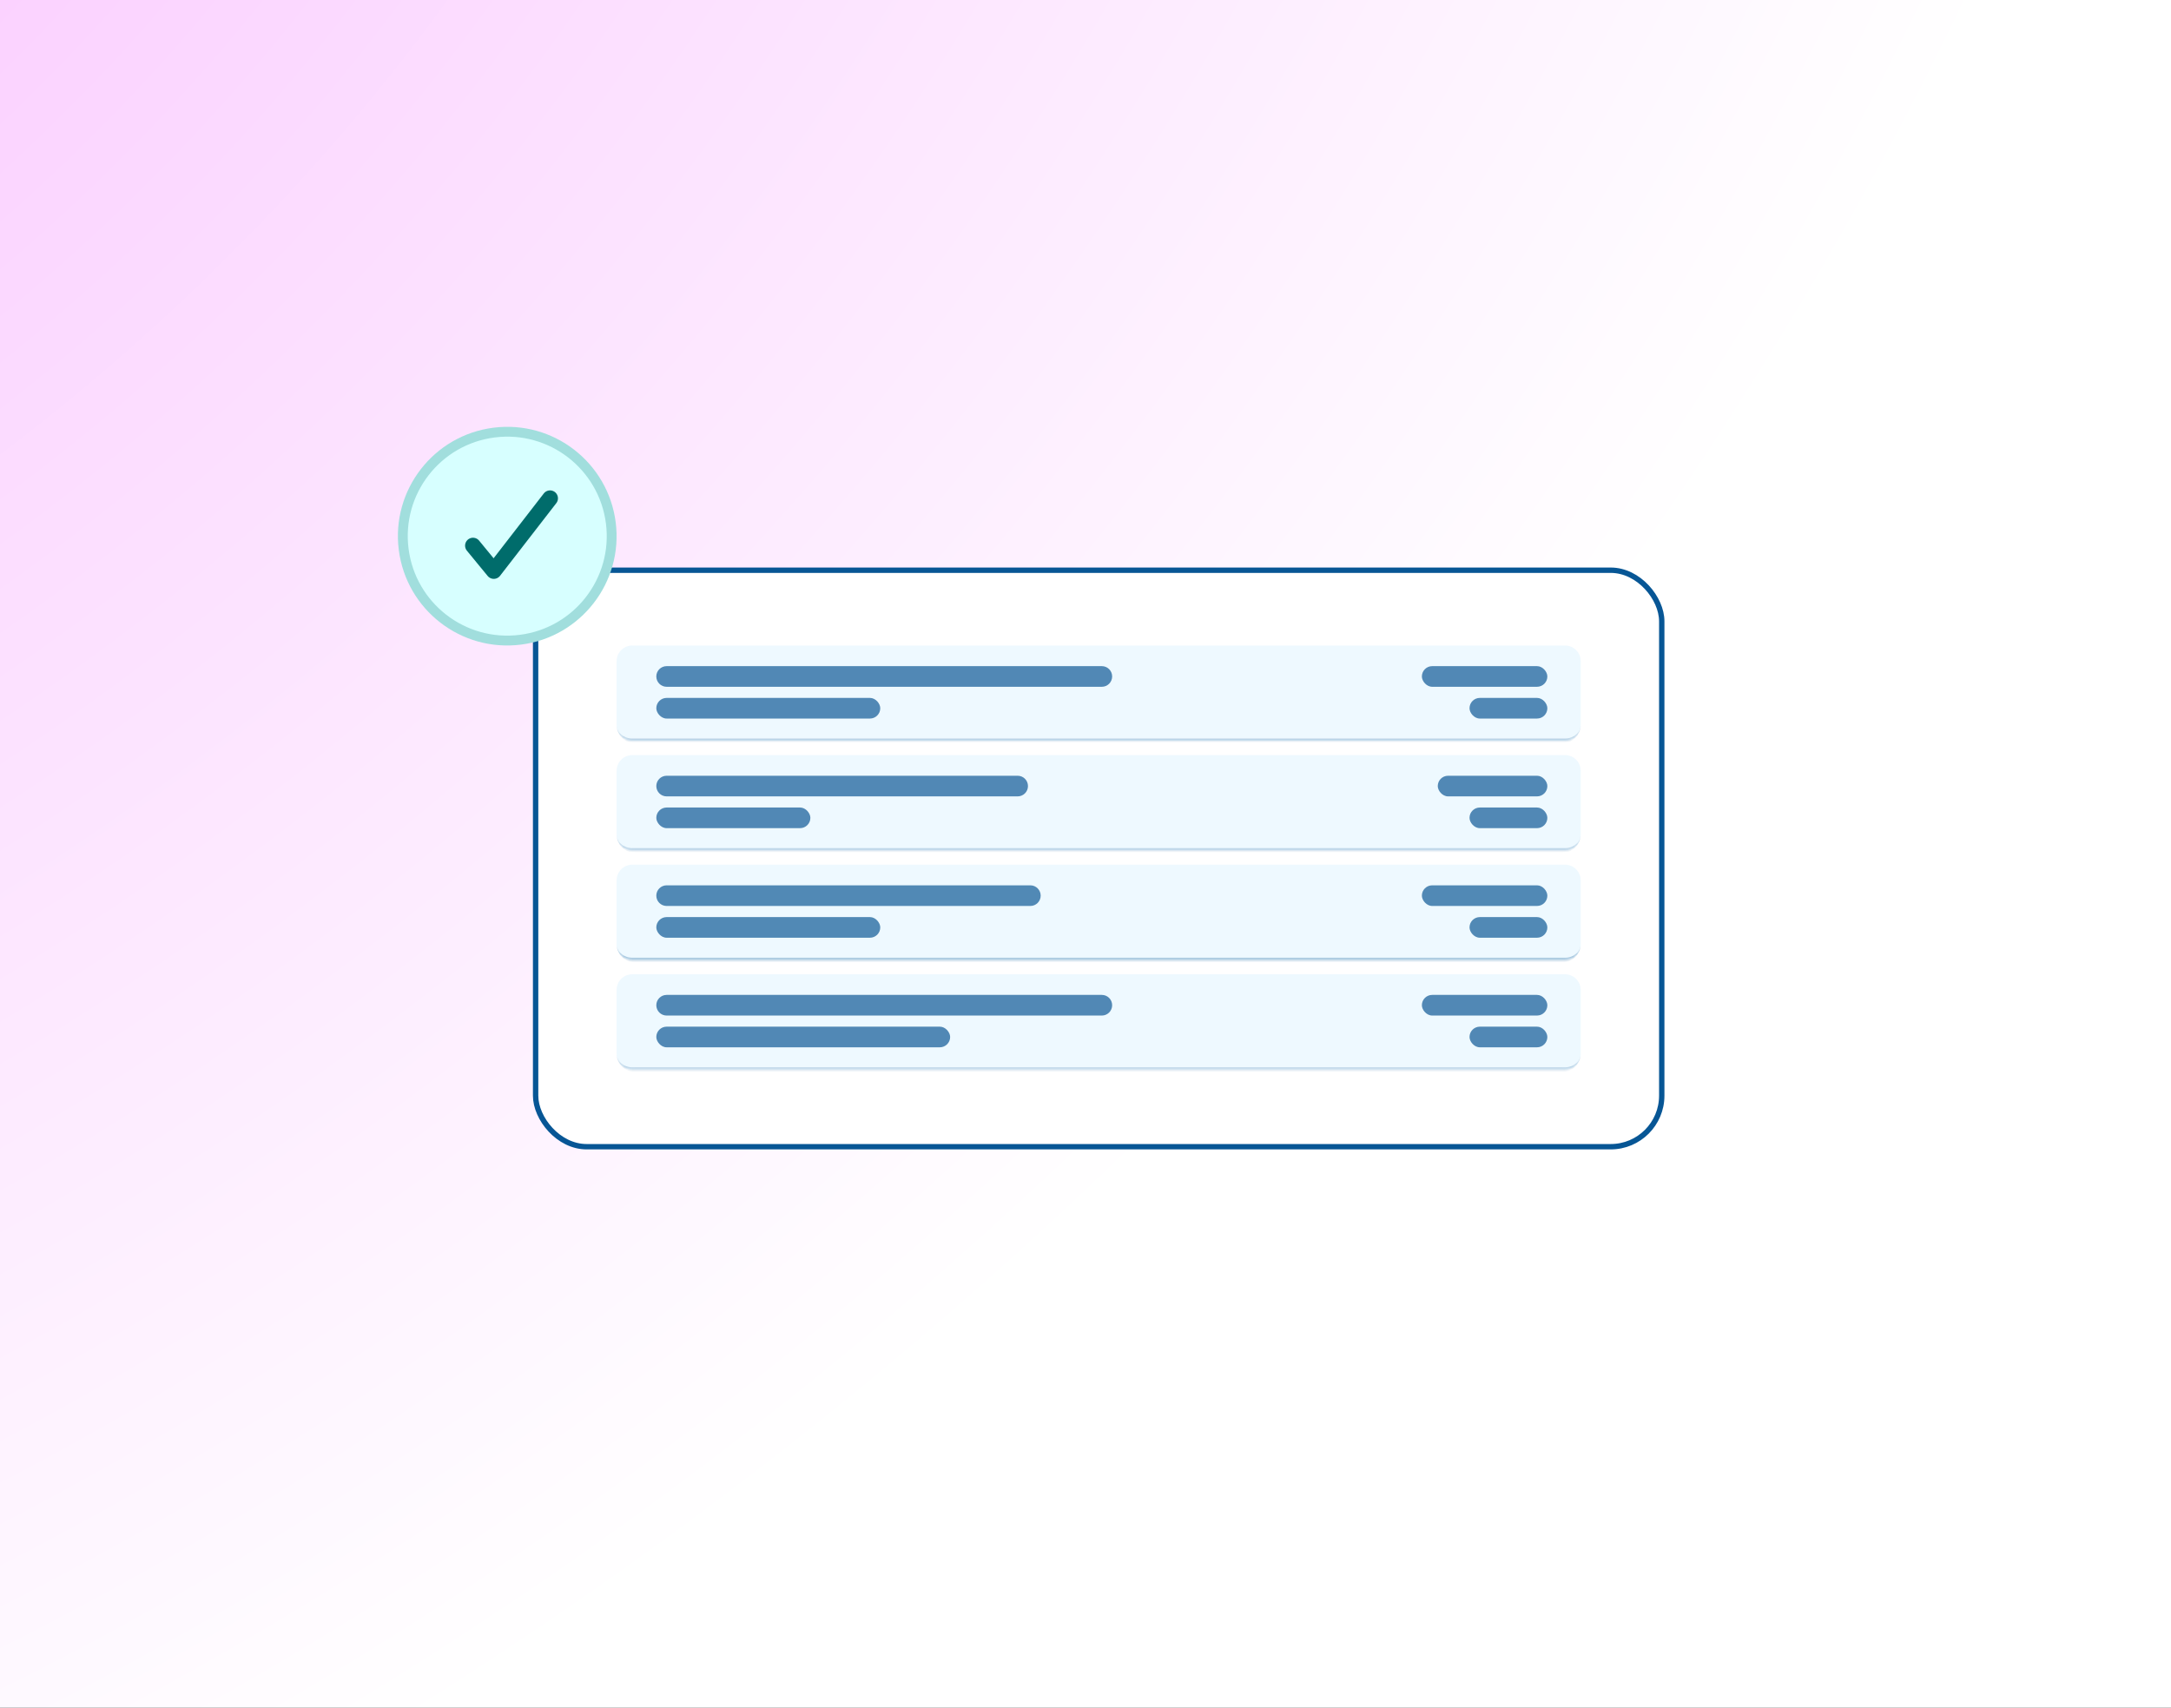 <svg width="750" height="590" viewBox="0 0 750 590" fill="none" xmlns="http://www.w3.org/2000/svg">
<rect x="0" y="0" width="750" height="590" fill="#333333" stroke="none"/>
<rect width="750" height="590" fill="url(#paint0_radial_874_874)"/>
<rect x="185.035" y="197.006" width="389.037" height="199.174" rx="17.631" fill="white" stroke="#075695" stroke-width="1.856"/>
<g opacity="0.7">
<mask id="path-3-inside-1_874_874" fill="white">
<path d="M213.016 228.441C213.016 225.445 215.445 223.016 218.441 223.016H540.65C543.646 223.016 546.075 225.445 546.075 228.441V250.512C546.075 253.509 543.646 255.938 540.65 255.938H218.441C215.445 255.938 213.016 253.509 213.016 250.512V228.441Z"/>
</mask>
<path d="M213.016 228.441C213.016 225.445 215.445 223.016 218.441 223.016H540.65C543.646 223.016 546.075 225.445 546.075 228.441V250.512C546.075 253.509 543.646 255.938 540.65 255.938H218.441C215.445 255.938 213.016 253.509 213.016 250.512V228.441Z" fill="#E7F6FF"/>
<path d="M213.016 223.016H546.075H213.016ZM546.075 250.512C546.075 253.937 543.299 256.713 539.875 256.713H219.216C215.791 256.713 213.016 253.937 213.016 250.512C213.016 253.081 215.445 255.163 218.441 255.163H540.65C543.646 255.163 546.075 253.081 546.075 250.512ZM213.016 255.938V223.016V255.938ZM546.075 223.016V255.938V223.016Z" fill="#075695" fill-opacity="0.35" mask="url(#path-3-inside-1_874_874)"/>
<path d="M226.731 233.711C226.731 231.741 228.328 230.145 230.298 230.145H380.641C382.611 230.145 384.208 231.741 384.208 233.711C384.208 235.681 382.611 237.278 380.641 237.278H230.298C228.328 237.278 226.731 235.681 226.731 233.711Z" fill="#075695"/>
<rect x="226.731" y="241.121" width="77.367" height="7.133" rx="3.567" fill="#075695"/>
<rect x="491.205" y="230.145" width="43.347" height="7.133" rx="3.567" fill="#075695"/>
<rect x="507.667" y="241.121" width="26.886" height="7.133" rx="3.567" fill="#075695"/>
</g>
<mask id="path-9-inside-2_874_874" fill="white">
<path d="M213.016 304.163C213.016 301.167 215.445 298.738 218.441 298.738H540.65C543.646 298.738 546.075 301.167 546.075 304.163V326.235C546.075 329.231 543.646 331.66 540.65 331.66H218.441C215.445 331.66 213.016 329.231 213.016 326.235V304.163Z"/>
</mask>
<path d="M213.016 304.163C213.016 301.167 215.445 298.738 218.441 298.738H540.65C543.646 298.738 546.075 301.167 546.075 304.163V326.235C546.075 329.231 543.646 331.66 540.65 331.66H218.441C215.445 331.66 213.016 329.231 213.016 326.235V304.163Z" fill="#EEF9FF"/>
<path d="M213.016 298.738H546.075H213.016ZM546.075 326.235C546.075 329.659 543.299 332.435 539.875 332.435H219.216C215.791 332.435 213.016 329.659 213.016 326.235C213.016 328.803 215.445 330.885 218.441 330.885H540.65C543.646 330.885 546.075 328.803 546.075 326.235ZM213.016 331.66V298.738V331.66ZM546.075 298.738V331.66V298.738Z" fill="#075695" fill-opacity="0.35" mask="url(#path-9-inside-2_874_874)"/>
<path d="M226.731 309.438C226.731 307.468 228.328 305.871 230.298 305.871H355.95C357.92 305.871 359.516 307.468 359.516 309.438C359.516 311.407 357.92 313.004 355.95 313.004H230.298C228.328 313.004 226.731 311.407 226.731 309.438Z" fill="#5189B5"/>
<rect x="226.731" y="316.844" width="77.367" height="7.133" rx="3.567" fill="#5189B5"/>
<rect x="491.205" y="305.871" width="43.347" height="7.133" rx="3.567" fill="#5189B5"/>
<rect x="507.666" y="316.844" width="26.886" height="7.133" rx="3.567" fill="#5189B5"/>
<g opacity="0.7">
<mask id="path-15-inside-3_874_874" fill="white">
<path d="M213.016 266.304C213.016 263.308 215.445 260.879 218.441 260.879H540.65C543.646 260.879 546.075 263.308 546.075 266.304V288.376C546.075 291.372 543.646 293.801 540.65 293.801H218.441C215.445 293.801 213.016 291.372 213.016 288.376V266.304Z"/>
</mask>
<path d="M213.016 266.304C213.016 263.308 215.445 260.879 218.441 260.879H540.65C543.646 260.879 546.075 263.308 546.075 266.304V288.376C546.075 291.372 543.646 293.801 540.65 293.801H218.441C215.445 293.801 213.016 291.372 213.016 288.376V266.304Z" fill="#E7F6FF"/>
<path d="M213.016 260.879H546.075H213.016ZM546.075 288.376C546.075 291.8 543.299 294.576 539.875 294.576H219.216C215.791 294.576 213.016 291.8 213.016 288.376C213.016 290.944 215.445 293.026 218.441 293.026H540.65C543.646 293.026 546.075 290.944 546.075 288.376ZM213.016 293.801V260.879V293.801ZM546.075 260.879V293.801V260.879Z" fill="#075695" fill-opacity="0.35" mask="url(#path-15-inside-3_874_874)"/>
<path d="M226.731 271.578C226.731 269.609 228.328 268.012 230.298 268.012H351.56C353.53 268.012 355.127 269.609 355.127 271.578C355.127 273.548 353.53 275.145 351.56 275.145H230.298C228.328 275.145 226.731 273.548 226.731 271.578Z" fill="#075695"/>
<rect x="226.731" y="278.988" width="53.224" height="7.133" rx="3.567" fill="#075695"/>
<rect x="496.694" y="268.012" width="37.86" height="7.133" rx="3.567" fill="#075695"/>
<rect x="507.666" y="278.988" width="26.886" height="7.133" rx="3.567" fill="#075695"/>
</g>
<g opacity="0.7">
<mask id="path-21-inside-4_874_874" fill="white">
<path d="M213.016 342.023C213.016 339.027 215.445 336.598 218.441 336.598H540.65C543.646 336.598 546.075 339.027 546.075 342.023V364.095C546.075 367.091 543.646 369.52 540.65 369.52H218.441C215.445 369.52 213.016 367.091 213.016 364.094V342.023Z"/>
</mask>
<path d="M213.016 342.023C213.016 339.027 215.445 336.598 218.441 336.598H540.65C543.646 336.598 546.075 339.027 546.075 342.023V364.095C546.075 367.091 543.646 369.52 540.65 369.52H218.441C215.445 369.52 213.016 367.091 213.016 364.094V342.023Z" fill="#E7F6FF"/>
<path d="M213.016 336.598H546.075H213.016ZM546.075 364.094C546.075 367.519 543.299 370.295 539.875 370.295H219.216C215.791 370.295 213.016 367.519 213.016 364.094C213.016 366.663 215.445 368.745 218.441 368.745H540.65C543.646 368.745 546.075 366.663 546.075 364.094ZM213.016 369.52V336.598V369.52ZM546.075 336.598V369.52V336.598Z" fill="#075695" fill-opacity="0.35" mask="url(#path-21-inside-4_874_874)"/>
<path d="M226.731 347.297C226.731 345.327 228.328 343.73 230.298 343.73H380.641C382.611 343.73 384.208 345.327 384.208 347.297C384.208 349.267 382.611 350.864 380.641 350.864H230.298C228.328 350.864 226.731 349.267 226.731 347.297Z" fill="#075695"/>
<rect x="226.731" y="354.703" width="101.509" height="7.133" rx="3.567" fill="#075695"/>
<rect x="491.205" y="343.73" width="43.347" height="7.133" rx="3.567" fill="#075695"/>
<rect x="507.666" y="354.703" width="26.886" height="7.133" rx="3.567" fill="#075695"/>
</g>
<circle cx="175.235" cy="185.238" r="37.77" transform="rotate(-7.252 175.235 185.238)" fill="#A1DEDD"/>
<circle cx="175.237" cy="185.233" r="34.37" transform="rotate(-7.252 175.237 185.233)" fill="#D7FFFF"/>
<path d="M163.402 188.516L170.586 197.26L190.019 172.16" stroke="#006C6B" stroke-width="5.468" stroke-linecap="round" stroke-linejoin="round"/>
<defs>
<radialGradient id="paint0_radial_874_874" cx="0" cy="0" r="1" gradientUnits="userSpaceOnUse" gradientTransform="translate(-245 -237) rotate(46.703) scale(904.082 1149.26)">
<stop offset="0.01" stop-color="#F8B8FF"/>
<stop offset="1" stop-color="white"/>
</radialGradient>
</defs>
</svg>
